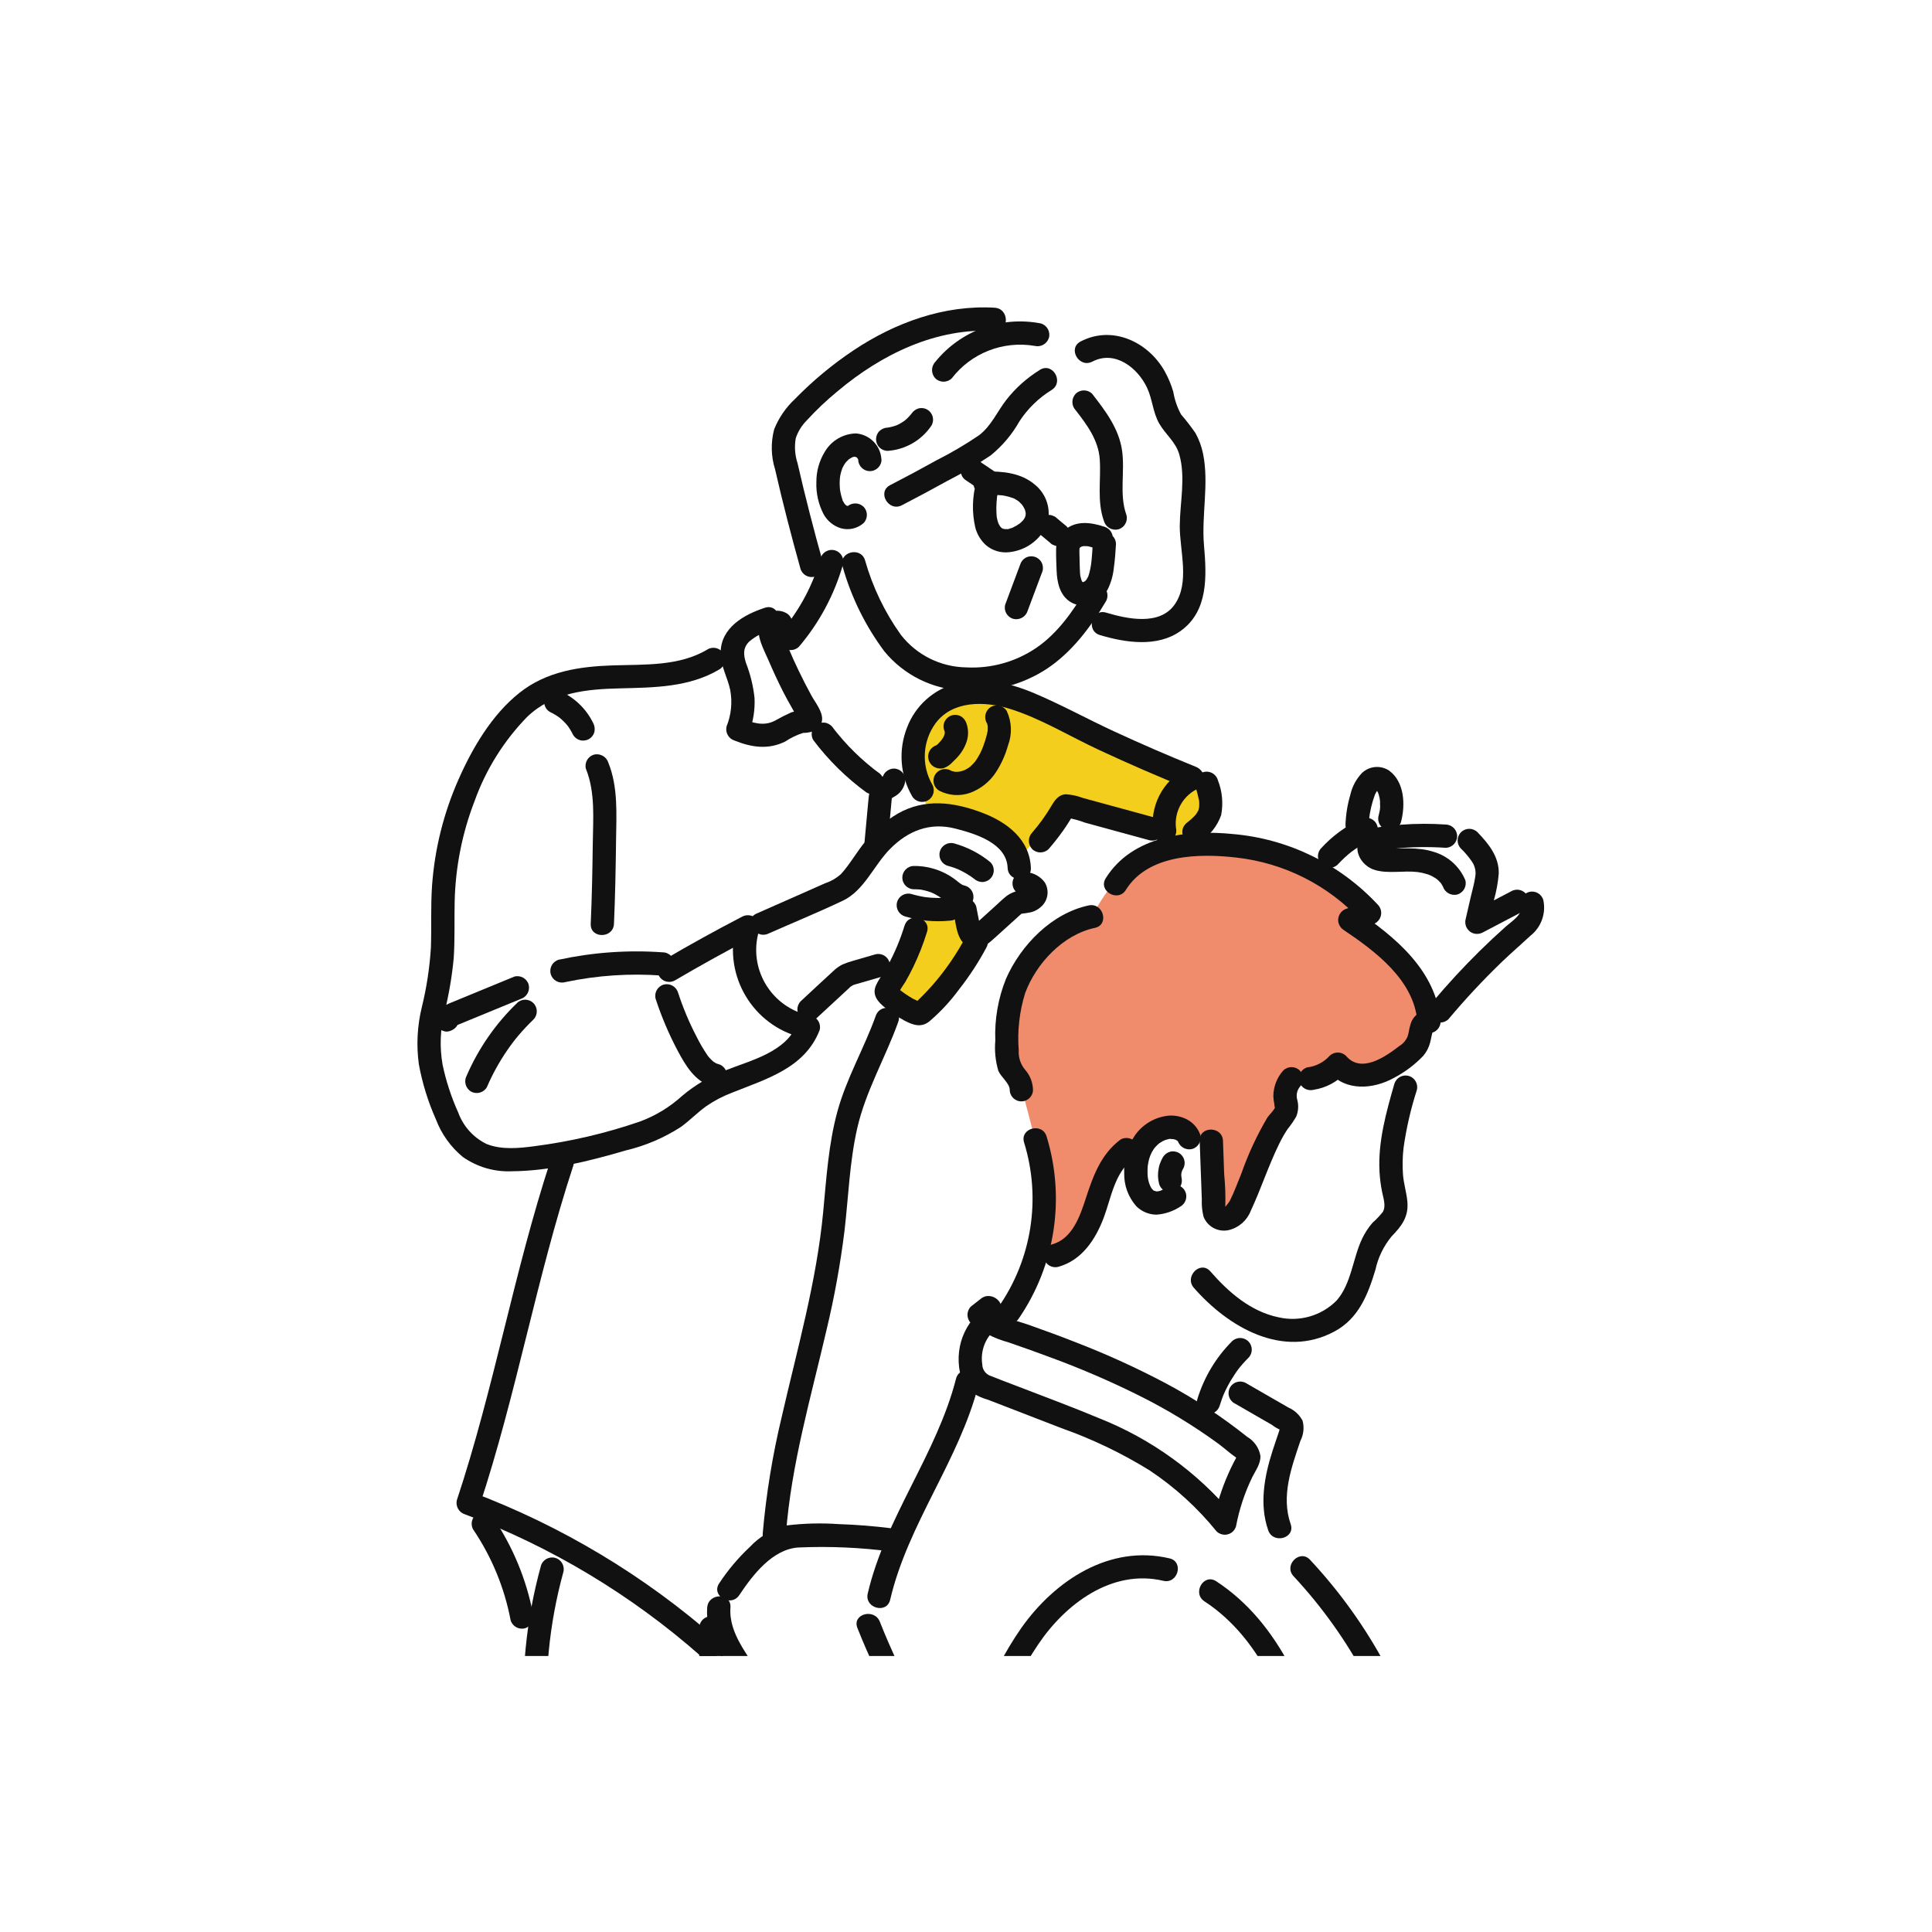 <?xml version="1.0" encoding="utf-8"?>
<!-- Generator: Adobe Illustrator 29.8.2, SVG Export Plug-In . SVG Version: 9.03 Build 0)  -->
<svg version="1.1" id="_グループ_17401" xmlns="http://www.w3.org/2000/svg" xmlns:xlink="http://www.w3.org/1999/xlink"
	 x="0px" y="0px" width="266px" height="266px" viewBox="0 0 266 266" style="enable-background:new 0 0 266 266;"
	 xml:space="preserve">
<style type="text/css">
	.st0{clip-path:url(#SVGID_00000139264364162595090430000006616585900313457563_);}
	.st1{fill:#F4CE1C;}
	.st2{fill:#F08B6B;}
	.st3{clip-path:url(#SVGID_00000015314664038395679150000011611815460582364857_);}
	.st4{fill:#111111;}
</style>
<g id="_グループ_17398">
	<g>
		<defs>
			<rect id="SVGID_1_" x="38" y="38" width="190" height="190"/>
		</defs>
		<clipPath id="SVGID_00000079465052664952818390000014344916276860414898_">
			<use xlink:href="#SVGID_1_"  style="overflow:visible;"/>
		</clipPath>
		<g style="clip-path:url(#SVGID_00000079465052664952818390000014344916276860414898_);">
			<g id="_グループ_17397">
				<path id="_パス_53163" class="st1" d="M128.2,112.152c0,0-3.985-7.118-1.792-11.513s4.411-6.466,9.349-5.315
					c4.938,1.151,20.673,8.5,20.673,8.5l9.082,3.625c0,0,1.053,3.35,0.8,5.026s-2.339,3.323-2.339,3.323l-4.5-1.209
					l-12.322-3.594l-7,7.232c0,0-2.224-3.59-4.42-4.407c-2.471-0.722-4.987-1.279-7.531-1.668"/>
				<path id="_パス_53164" class="st1" d="M126.461,124.976L122,136.591l4.749,2.942l6.165-7.279l1.224-3.332L133,124.976
					C133,124.976,126.461,124.976,126.461,124.976z"/>
				<path id="_パス_53165" class="st2" d="M142.682,172.75c0,0,1.716-7.936,0.788-11.9
					c-0.928-3.964-2.944-11.527-2.944-11.527l-1.86-4.247c0,0-1.776-7.895,2.54-12.819
					c2.393-2.851,5.556-4.951,9.112-6.05c0,0,3.619-7.263,8.029-8.492s16.23-2.267,22.132,1.764
					s7.652,6.376,7.652,6.376l-1.738,1.2c0,0,9.485,7.669,9.9,11.115c0.415,3.446-2.924,7.306-2.924,7.306
					s-3.7,3.22-5.988,2.536c-1.235-0.38-2.49-0.693-3.759-0.938l-3.191,1.422l-2.888,0.365l-0.394,3.78
					l-7.161,14.544c0,0-1.638,2.333-2.672,0.686s-0.963-10.217-0.963-10.217s-2.506-2.811-5.408-2.449
					c-2.902,0.362-4.434,4.614-4.434,4.614s-1.775-2.072-2.99,0.019s-3.6,10.007-5.457,11.352
					c-1.857,1.345-5.384,1.564-5.384,1.564"/>
			</g>
		</g>
	</g>
</g>
<g id="_グループ_17400">
	<g>
		<defs>
			<rect id="SVGID_00000129194197438938887200000002328623542146578579_" x="38" y="38" width="190" height="190"/>
		</defs>
		<clipPath id="SVGID_00000082361593894129545690000003979145652081290162_">
			<use xlink:href="#SVGID_00000129194197438938887200000002328623542146578579_"  style="overflow:visible;"/>
		</clipPath>
		<g style="clip-path:url(#SVGID_00000082361593894129545690000003979145652081290162_);">
			<g id="_グループ_17399">
				<path id="_パス_53166" class="st4" d="M149.892,124.66c-5.083,1.077-9.338,5.451-11.381,10.09
					c-1.089,2.701-1.592,5.603-1.476,8.513c-0.124,1.403,0.018,2.816,0.417,4.167
					c0.333,0.811,1.567,1.747,1.568,2.607c0,0.885,0.717,1.602,1.602,1.602s1.603-0.717,1.603-1.602
					c-0.026-0.996-0.397-1.953-1.049-2.707c-0.649-0.748-0.978-1.72-0.916-2.708
					c-0.207-2.663,0.092-5.342,0.883-7.894c1.523-4.1,5.23-8.052,9.6-8.977
					C152.761,127.323,151.907,124.233,149.892,124.66"/>
				<path id="_パス_53167" class="st4" d="M141,157.307c2.374,7.688,1.074,16.041-3.525,22.643
					c-1.181,1.7,1.6,3.3,2.768,1.617c5.045-7.346,6.462-16.593,3.848-25.112
					C143.479,154.492,140.384,155.33,141,157.307"/>
				<path id="_パス_53168" class="st4" d="M145.716,174.413c3.237-0.889,5.115-3.769,6.24-6.74
					c1-2.653,1.506-6.2,3.942-8.015c0.742-0.463,0.994-1.425,0.575-2.193
					c-0.45-0.759-1.427-1.015-2.192-0.575c-2.722,2.028-3.8,5.07-4.813,8.184
					c-0.788,2.422-1.859,5.494-4.6,6.248c-0.854,0.235-1.355,1.118-1.119,1.972
					c0.235,0.854,1.118,1.355,1.972,1.12l0,0"/>
				<path id="_パス_53169" class="st4" d="M165.248,156.214c-0.324-0.884-0.957-1.619-1.783-2.071
					c-0.775-0.407-1.645-0.595-2.519-0.544c-1.878,0.172-3.586,1.159-4.673,2.7
					c-1.051,1.521-1.574,3.344-1.49,5.19c-0.048,1.687,0.55,3.329,1.671,4.591
					c0.743,0.741,1.75,1.157,2.8,1.155c1.174-0.09,2.305-0.479,3.285-1.132
					c0.764-0.447,1.021-1.429,0.574-2.193c-0.447-0.764-1.429-1.021-2.193-0.574l0,0
					c-0.208,0.119-0.416,0.239-0.629,0.349c0.011-0.005-0.427,0.207-0.273,0.142c-0.284,0.161-0.612,0.231-0.937,0.2
					c0.257,0.028-0.445-0.211-0.045,0c-0.117-0.058-0.23-0.124-0.336-0.2c0.294,0.216-0.056-0.09-0.112-0.151
					c-0.074-0.086-0.06-0.066,0.042,0.06c-0.053-0.075-0.1-0.152-0.149-0.23
					c-0.072-0.121-0.134-0.245-0.195-0.371c0.152,0.314-0.07-0.215-0.091-0.283
					c-0.041-0.137-0.077-0.277-0.108-0.417c-0.017-0.075-0.088-0.659-0.056-0.274
					c-0.032-0.366-0.045-0.733-0.038-1.1c0.003-0.325,0.037-0.648,0.1-0.967
					c0.114-0.685,0.377-1.338,0.77-1.911c0.111-0.153,0.121-0.172,0.031-0.055
					c0.067-0.081,0.136-0.161,0.207-0.238c0.107-0.116,0.219-0.228,0.334-0.334
					c0.079-0.071,0.158-0.139,0.239-0.2c-0.1,0.076-0.1,0.081-0.009,0.017
					c0.151-0.102,0.307-0.197,0.468-0.284c0.05-0.027,0.437-0.181,0.186-0.092
					c0.197-0.067,0.397-0.124,0.6-0.17c0.349-0.088-0.129-0.032,0.176-0.019
					c0.079,0,0.645,0.063,0.278-0.01c0.14,0.028,0.273,0.065,0.412,0.1c0.175,0.063,0.178,0.06,0.009-0.008
					c0.083,0.04,0.164,0.084,0.242,0.133l0.115,0.075c-0.144-0.114-0.148-0.111-0.013,0.01
					c0.121,0.135,0.123,0.131,0-0.012c0.086,0.16,0.094,0.154,0.024-0.018c0.255,0.838,1.122,1.33,1.972,1.119
					c0.848-0.242,1.346-1.119,1.119-1.971"/>
				<path id="_パス_53170" class="st4" d="M160.118,159.312c-0.172,0.296-0.316,0.608-0.429,0.931
					c-0.078,0.211-0.133,0.429-0.166,0.651c-0.138,0.691-0.118,1.403,0.059,2.085
					c0.233,0.852,1.113,1.355,1.965,1.122c0.002-0.001,0.005-0.001,0.007-0.002
					c0.402-0.113,0.744-0.377,0.957-0.736c0.208-0.377,0.266-0.818,0.162-1.235
					c-0.029-0.119-0.052-0.239-0.068-0.36l0.057,0.425c-0.033-0.27-0.033-0.542,0-0.812l-0.057,0.426
					c0.038-0.284,0.111-0.561,0.219-0.826l-0.161,0.384c0.063-0.15,0.138-0.296,0.222-0.435
					c0.448-0.762,0.193-1.742-0.569-2.19c-0.002-0.001-0.003-0.002-0.005-0.003
					c-0.373-0.217-0.818-0.275-1.235-0.161c-0.399,0.119-0.741,0.381-0.958,0.736"/>
				<path id="_パス_53171" class="st4" d="M165.173,157.064l0.2,5.494l0.093,2.563
					c-0.036,0.807,0.045,1.616,0.24,2.4c0.544,1.38,2.011,2.161,3.46,1.842
					c1.384-0.327,2.518-1.315,3.033-2.64c1.422-3.032,2.446-6.248,3.928-9.254c0.334-0.689,0.713-1.355,1.136-1.994
					c0.448-0.552,0.852-1.138,1.208-1.753c0.302-0.751,0.345-1.581,0.123-2.359
					c-0.157-0.595-0.025-1.228,0.356-1.711c0.604-0.635,0.604-1.631,0-2.266
					c-0.629-0.618-1.637-0.618-2.266,0c-0.875,0.973-1.361,2.233-1.367,3.541
					c0.011,0.339,0.052,0.676,0.122,1.007c0.018,0.1,0.044,0.776,0.147,0.427
					c-0.155,0.522-0.79,1.051-1.09,1.5c-1.443,2.443-2.642,5.022-3.579,7.7c-0.524,1.261-0.984,2.581-1.606,3.8
					c-0.201,0.297-0.421,0.581-0.657,0.851c0.023-0.034-0.324,0.062-0.093,0.061s0.1,0.172,0.143-0.227
					c0.039-1.469-0.015-2.938-0.159-4.4l-0.165-4.578c-0.074-2.056-3.28-2.066-3.205,0"/>
				<path id="_パス_53172" class="st4" d="M155.014,122.513c3.067-4.911,10.075-5.029,15.176-4.446
					c6.627,0.728,12.763,3.842,17.263,8.76c0.236-0.893,0.472-1.786,0.707-2.678l-2.773,0.962
					c-0.858,0.265-1.339,1.176-1.073,2.034c0.115,0.371,0.358,0.688,0.686,0.895
					c4.373,2.945,9.666,6.88,10.145,12.6c0.533-0.533,1.067-1.067,1.6-1.6
					c-1.231,0.036-2.285,0.892-2.571,2.09c-0.17,0.506-0.2,1.055-0.368,1.558
					c-0.232,0.553-0.633,1.017-1.145,1.328c-1.9,1.47-5.259,3.831-7.337,1.359
					c-0.628-0.619-1.638-0.619-2.266,0c-0.795,0.879-1.881,1.44-3.058,1.579
					c-0.849,0.241-1.348,1.119-1.119,1.971c0.252,0.84,1.12,1.333,1.971,1.12
					c1.722-0.263,3.301-1.111,4.472-2.4h-2.266c2.218,2.64,6.04,2.312,8.8,0.791
					c1.53-0.791,2.917-1.83,4.106-3.076c0.445-0.527,0.765-1.148,0.936-1.816
					c0.079-0.287,0.126-0.581,0.192-0.872c0.038-0.188,0.083-0.374,0.135-0.559
					c0.079-0.263-0.08-0.218-0.478,0.136c0.88-0.01,1.59-0.72,1.6-1.6
					c-0.589-7.026-6.275-11.687-11.732-15.362c-0.128,0.976-0.256,1.952-0.383,2.929l2.773-0.963
					c0.859-0.257,1.347-1.162,1.09-2.022c-0.074-0.246-0.205-0.471-0.382-0.656
					c-5.221-5.618-12.346-9.092-19.987-9.747c-6.263-0.628-13.846,0.252-17.486,6.081
					c-1.1,1.755,1.676,3.366,2.767,1.618"/>
				<path id="_パス_53173" class="st4" d="M191.97,149.249c-1.119,3.9-2.259,7.956-2.039,12.056
					c0.052,0.926,0.169,1.846,0.348,2.756c0.171,0.882,0.594,1.976,0.1,2.814
					c-0.432,0.536-0.909,1.036-1.424,1.493c-0.558,0.649-1.028,1.369-1.4,2.14
					c-1.31,2.722-1.48,6.205-3.515,8.534c-2.086,2.117-5.123,2.996-8.018,2.323
					c-3.835-0.791-6.879-3.457-9.385-6.324c-1.36-1.555-3.619,0.719-2.266,2.267
					c4.729,5.41,12.226,9.815,19.332,6.025c3.345-1.785,4.62-5.054,5.66-8.488
					c0.364-1.692,1.128-3.272,2.227-4.609c1.423-1.471,2.395-2.732,2.169-4.9
					c-0.125-1.2-0.488-2.356-0.589-3.56c-0.095-1.248-0.07-2.502,0.073-3.746
					c0.379-2.689,0.988-5.34,1.821-7.925c0.235-0.854-0.266-1.736-1.12-1.972
					c-0.854-0.235-1.736,0.266-1.972,1.119l0,0"/>
				<path id="_パス_53174" class="st4" d="M169.607,184.689c-2.219,2.232-3.855,4.975-4.766,7.988
					c-0.226,0.852,0.271,1.729,1.119,1.971c0.851,0.217,1.721-0.277,1.971-1.119
					c0.1-0.327,0.206-0.652,0.324-0.974c0.062-0.17,0.129-0.338,0.195-0.507c0.073-0.187,0-0.056-0.023,0.049
					c0.025-0.077,0.059-0.152,0.1-0.222c0.285-0.644,0.61-1.27,0.972-1.874
					c0.175-0.294,0.359-0.582,0.552-0.865c0.09-0.133,0.183-0.265,0.277-0.4l0.143-0.195
					c0.006-0.008,0.242-0.311,0.094-0.126c-0.133,0.166,0.037-0.044,0.062-0.074c0.05-0.063,0.1-0.125,0.152-0.187
					c0.116-0.14,0.234-0.277,0.354-0.413c0.239-0.271,0.489-0.534,0.744-0.791c0.626-0.626,0.626-1.64,0-2.266
					s-1.64-0.626-2.266,0"/>
				<path id="_パス_53175" class="st4" d="M135.059,178.8l-1.39,1.09c-0.621,0.628-0.621,1.639,0,2.267
					c1.497,1.239,3.244,2.14,5.121,2.64c2.064,0.71,4.121,1.44,6.164,2.209
					c4.032,1.493,7.982,3.2,11.832,5.115c3.823,1.9,7.479,4.118,10.93,6.63
					c0.819,0.6,1.58,1.313,2.417,1.887c0.349,0.354,0.385,0.35,0.109-0.011
					c-0.143,0.258-0.282,0.518-0.415,0.78c-0.269,0.524-0.519,1.056-0.755,1.6
					c-0.886,2.014-1.549,4.119-1.978,6.277l2.678-0.707c-4.932-5.885-11.248-10.451-18.382-13.29
					c-3.9-1.634-7.882-3.1-11.829-4.625c-1.051-0.406-2.111-0.794-3.154-1.22
					c-0.689-0.225-1.157-0.864-1.165-1.588c-0.253-1.631,0.272-3.286,1.417-4.474
					c1.419-1.5-0.844-3.767-2.266-2.267c-1.311,1.361-2.137,3.116-2.351,4.993
					c-0.2,1.739,0.082,4.077,1.43,5.35c0.755,0.575,1.613,0.999,2.528,1.251l3.606,1.394l6.53,2.525
					c4.248,1.501,8.323,3.454,12.154,5.825c3.477,2.316,6.582,5.145,9.211,8.392
					c0.635,0.623,1.655,0.614,2.278-0.02c0.188-0.192,0.326-0.428,0.4-0.687
					c0.44-2.325,1.184-4.582,2.212-6.713c0.457-0.929,1.219-1.916,1.142-3.006
					c-0.198-1.087-0.861-2.033-1.814-2.591c-3.5-2.793-7.249-5.258-11.2-7.365
					c-3.977-2.105-8.075-3.975-12.271-5.6c-2.168-0.856-4.355-1.661-6.553-2.436
					c-1.9-0.67-4.256-1.114-5.766-2.532v2.267l1.39-1.091c1.622-1.272-0.66-3.525-2.266-2.266"/>
				<path id="_パス_53176" class="st4" d="M169.939,193.191l5.193,2.993c0.366,0.288,0.769,0.523,1.2,0.7
					c0.091,0.016,0.355,0.324,0.049-0.117c-0.23-0.332-0.168-0.026-0.267,0.27c-0.308,0.919-0.628,1.834-0.923,2.758
					c-1.117,3.505-1.826,7.324-0.581,10.9c0.675,1.936,3.772,1.1,3.091-0.852
					c-1.344-3.856,0.1-7.785,1.34-11.464c0.439-0.856,0.546-1.845,0.3-2.775
					c-0.426-0.813-1.119-1.454-1.962-1.817l-5.822-3.355c-0.764-0.447-1.746-0.19-2.192,0.575
					c-0.447,0.764-0.19,1.746,0.574,2.192"/>
				<path id="_パス_53177" class="st4" d="M131.624,189.837C128.958,200.243,121.919,208.91,119.47,219.4
					c-0.469,2.006,2.62,2.863,3.09,0.852c2.447-10.482,9.487-19.152,12.155-29.567c0.512-2-2.579-2.851-3.091-0.851"/>
				<path id="_パス_53178" class="st4" d="M178.1,217.017c7.818,8.395,13.308,18.686,15.926,29.855
					c0.471,2.007,3.562,1.157,3.09-0.852c-2.768-11.703-8.541-22.481-16.75-31.269
					c-1.41-1.511-3.673,0.759-2.266,2.266"/>
				<path id="_パス_53179" class="st4" d="M165.831,220.476c8.151,5.336,11.422,15.06,14.339,23.856
					c0.646,1.948,3.742,1.113,3.09-0.852c-3.206-9.669-6.886-19.928-15.811-25.771
					C165.718,216.576,164.11,219.349,165.831,220.476"/>
				<path id="_パス_53180" class="st4" d="M161.021,214.558c-8.26-1.948-15.8,3.063-20.4,9.574
					c-2.373,3.41-4.263,7.132-5.616,11.06c-1.565,4.061-1.879,8.497-0.9,12.737
					c0.235,0.854,1.118,1.355,1.972,1.119c0.854-0.235,1.355-1.118,1.119-1.972
					c-1.857-7.055,1.867-14.878,5.723-20.639c3.74-5.587,10.162-10.461,17.251-8.789
					c2.006,0.472,2.862-2.617,0.852-3.091"/>
				<path id="_パス_53181" class="st4" d="M97.365,221.329c-0.285,3.863,2.088,6.975,3.99,10.1
					c1.082,1.719,1.836,3.623,2.225,5.617c0.433,2.287,0.493,4.636,0.723,6.948
					c1.015,9.521,3.038,18.907,6.035,28c0.629,1.955,3.724,1.119,3.09-0.852
					c-2.981-8.966-4.981-18.229-5.966-27.626c-0.406-4.263-0.511-8.546-2.586-12.407
					c-1.659-3.089-4.582-6.044-4.306-9.783c0.152-2.058-3.054-2.048-3.2,0"/>
				<path id="_パス_53182" class="st4" d="M96.275,224.132c-0.097,16.099,0.895,32.187,2.968,48.152
					c0.03,0.871,0.729,1.57,1.6,1.6c0.881-0.005,1.595-0.719,1.6-1.6
					c-2.073-15.965-3.065-32.053-2.968-48.152c0-0.884-0.716-1.6-1.6-1.6
					c-0.884,0-1.6,0.716-1.6,1.6"/>
				<path id="_パス_53183" class="st4" d="M101.783,219.622c1.848-2.781,4.609-6.382,8.2-6.565
					c4.254-0.182,8.515,0.005,12.737,0.559c0.881-0.007,1.593-0.719,1.6-1.6
					c-0.021-0.875-0.725-1.579-1.6-1.6c-2.413-0.3-4.836-0.5-7.266-0.575c-2.355-0.165-4.72-0.107-7.064,0.172
					c-1.975,0.454-3.769,1.49-5.15,2.973c-1.602,1.498-3.02,3.181-4.224,5.014
					c-1.145,1.723,1.629,3.33,2.767,1.618"/>
				<path id="_パス_53184" class="st4" d="M118.046,224.133c6.4,16.231,17.8,30.285,22.131,47.353
					c0.508,2,3.6,1.151,3.091-0.852c-4.346-17.108-15.726-31.1-22.131-47.353
					C120.389,221.381,117.288,222.21,118.046,224.133"/>
				<path id="_パス_53185" class="st4" d="M143.3,44.531c-5.448-1.058-11.035,0.977-14.527,5.29
					c-0.597,0.638-0.597,1.629,0,2.267c0.628,0.62,1.639,0.62,2.267,0
					c2.683-3.485,7.072-5.203,11.408-4.466c0.85,0.211,1.717-0.282,1.971-1.12
					c0.226-0.852-0.271-1.729-1.119-1.971"/>
				<path id="_パス_53186" class="st4" d="M136.942,42.366c-6.948-0.409-13.7,2.051-19.424,5.865
					c-2.908,1.944-5.606,4.184-8.05,6.686c-1.254,1.164-2.236,2.59-2.876,4.177
					c-0.484,1.82-0.441,3.739,0.124,5.535c1.043,4.571,2.223,9.121,3.484,13.642
					c0.235,0.854,1.118,1.355,1.972,1.12c0.854-0.235,1.355-1.118,1.119-1.972
					c-1.26-4.52-2.443-9.066-3.483-13.642c-0.365-1.111-0.449-2.295-0.246-3.447c0.3-0.901,0.802-1.722,1.467-2.4
					c1.339-1.465,2.782-2.831,4.317-4.088c6.034-5.07,13.562-8.747,21.6-8.273c2.06,0.121,2.053-3.084,0-3.2"/>
				<path id="_パス_53187" class="st4" d="M121.356,63.263c-0.103-1.917-1.618-3.456-3.533-3.588
					c-1.748,0.051-3.349,0.991-4.244,2.494c-0.779,1.254-1.187,2.702-1.179,4.178
					c-0.061,1.536,0.278,3.061,0.983,4.427c0.507,0.94,1.363,1.642,2.384,1.955
					c1.091,0.311,2.266,0.048,3.119-0.7c0.623-0.627,0.623-1.64,0-2.267
					c-0.635-0.602-1.631-0.602-2.266,0c0.152-0.112,0.15-0.123,0-0.031c0.183-0.079,0.186-0.093,0.012-0.042l0.163-0.03
					c-0.185-0.008-0.178,0,0.025,0.026c-0.056-0.011-0.455-0.144-0.135,0c-0.083-0.038-0.162-0.082-0.239-0.131
					c0.124,0.108,0.141,0.121,0.051,0.041c-0.049-0.052-0.353-0.426-0.188-0.181c-0.084-0.124-0.151-0.256-0.226-0.386
					c-0.176-0.3,0.02,0.133-0.077-0.173c-0.061-0.194-0.125-0.384-0.176-0.581c-0.069-0.264-0.122-0.531-0.17-0.8
					c-0.057-0.324,0.021,0.251-0.018-0.176c-0.015-0.158-0.025-0.316-0.031-0.473c-0.01-0.271-0.006-0.542,0.012-0.813
					c0-0.078,0.082-0.652,0.014-0.242c0.021-0.131,0.044-0.263,0.071-0.393c0.059-0.279,0.138-0.554,0.234-0.822
					c0.139-0.389-0.083,0.124,0.062-0.155c0.059-0.114,0.115-0.228,0.18-0.34c0.065-0.112,0.137-0.215,0.205-0.323
					c0.105-0.145,0.098-0.138-0.021,0.02c0.054-0.067,0.11-0.131,0.168-0.192c0.089-0.094,0.184-0.179,0.274-0.269
					c0.282-0.278-0.253,0.148,0.083-0.071c0.147-0.1,0.301-0.191,0.459-0.272c0.1-0.05,0.1-0.048-0.013,0
					c0.101-0.035,0.205-0.064,0.31-0.086c-0.273,0.053,0.126,0.011,0.181,0.012c-0.372-0.01-0.024,0.018,0.081,0.055
					c-0.181-0.08-0.19-0.077-0.028,0.006c0.149,0.1,0.148,0.093,0-0.022c0.1,0.085,0.192,0.18,0.275,0.282
					c-0.221-0.285,0,0.065,0.031,0.116c-0.074-0.183-0.084-0.188-0.027-0.016c0.038,0.183,0.039,0.17,0-0.038
					c0,0.885,0.717,1.603,1.603,1.603s1.603-0.717,1.603-1.603"/>
				<path id="_パス_53188" class="st4" d="M116.009,77.993c1.185,4.217,3.136,8.181,5.755,11.692
					c2.689,3.272,6.653,5.233,10.886,5.384c4.038,0.28,8.057-0.762,11.45-2.969
					c3.5-2.32,6.037-5.732,8.16-9.3c0.447-0.762,0.192-1.743-0.57-2.19
					c-0.762-0.447-1.743-0.192-2.19,0.57l0,0c-1.8,3.02-3.9,6.029-6.845,8.035
					c-2.825,1.91-6.195,2.849-9.6,2.673c-3.531-0.047-6.849-1.695-9.02-4.48
					c-2.225-3.112-3.894-6.586-4.935-10.267c-0.6-1.968-3.693-1.129-3.091,0.852"/>
				<path id="_パス_53189" class="st4" d="M140.446,77.77l-2.046,5.466c-0.236,0.852,0.263,1.733,1.114,1.969
					c0.002,0.001,0.004,0.001,0.006,0.002c0.85,0.211,1.716-0.281,1.971-1.119
					c0.682-1.822,1.365-3.644,2.048-5.466c0.113-0.417,0.055-0.861-0.162-1.235
					c-0.443-0.765-1.422-1.026-2.186-0.583c-0.365,0.211-0.632,0.559-0.743,0.966"/>
				<path id="_パス_53190" class="st4" d="M143.177,50.924c-1.774,1.09-3.339,2.487-4.623,4.126
					c-1.268,1.631-2.1,3.646-3.794,4.9c-1.86,1.264-3.8,2.406-5.809,3.417
					c-2.115,1.177-4.248,2.321-6.4,3.43c-1.832,0.948-0.213,3.715,1.618,2.768c2.092-1.082,4.168-2.194,6.227-3.335
					c2.07-1.056,4.075-2.235,6.004-3.53c1.615-1.314,2.967-2.92,3.985-4.736
					c1.139-1.729,2.644-3.189,4.407-4.275c1.747-1.087,0.14-3.861-1.618-2.767"/>
				<path id="_パス_53191" class="st4" d="M125.472,56.973c-0.068,0.1-0.138,0.192-0.21,0.286l0.251-0.324
					c-0.323,0.41-0.694,0.779-1.105,1.1l0.324-0.251c-0.432,0.331-0.902,0.608-1.4,0.825l0.383-0.162
					c-0.524,0.221-1.074,0.373-1.637,0.451l0.426-0.058c-0.094,0.012-0.188,0.022-0.282,0.031
					c-0.422,0.012-0.826,0.179-1.133,0.469c-0.627,0.622-0.632,1.635-0.009,2.263
					c0.302,0.304,0.714,0.475,1.142,0.473c2.437-0.169,4.659-1.453,6.021-3.481
					c0.449-0.761,0.196-1.742-0.565-2.191c-0.375-0.221-0.825-0.28-1.244-0.163
					c-0.395,0.128-0.733,0.388-0.958,0.736"/>
				<path id="_パス_53192" class="st4" d="M150.4,49.787c3.115-1.63,6.264,0.871,7.545,3.635
					c0.73,1.573,0.791,3.386,1.664,4.9c0.873,1.514,2.255,2.5,2.758,4.255c0.9,3.152,0.089,6.588,0.064,9.8
					c-0.025,3.406,1.442,7.843-0.72,10.88c-2.085,2.928-6.536,1.952-9.419,1.09c-1.981-0.592-2.827,2.5-0.852,3.09
					c3.513,1.051,7.882,1.719,11.083-0.549c3.872-2.742,3.609-7.6,3.244-11.8c-0.365-4.2,0.722-8.494-0.136-12.652
					c-0.202-0.976-0.547-1.916-1.026-2.79c-0.618-0.899-1.286-1.762-2-2.586
					c-0.525-0.976-0.886-2.032-1.068-3.125c-0.286-0.973-0.678-1.912-1.17-2.8
					c-2.281-4.074-7.22-6.4-11.588-4.118c-1.828,0.956-0.209,3.723,1.618,2.767"/>
				<path id="_パス_53193" class="st4" d="M148.1,56.483c1.562,2.006,3.14,4.139,3.316,6.763
					C151.61,66.1,151,69,152,71.762c0.254,0.839,1.122,1.331,1.972,1.119c0.848-0.241,1.346-1.119,1.119-1.971
					c-1.034-2.85-0.173-5.978-0.61-8.928c-0.446-3.008-2.3-5.434-4.114-7.765c-0.627-0.622-1.639-0.622-2.266,0
					c-0.605,0.634-0.605,1.632,0,2.266"/>
				<path id="_パス_53194" class="st4" d="M135.613,68.131c0.822-0.023,1.645,0.005,2.464,0.082
					c0.263,0.026-0.385-0.077,0.032,0.008c0.086,0.018,0.173,0.031,0.26,0.048c0.171,0.034,0.342,0.074,0.511,0.12
					c0.211,0.058,0.416,0.129,0.622,0.2c0.1,0.035,0.247,0.034-0.021-0.009
					c0.126,0.041,0.245,0.101,0.353,0.178c0.129,0.072,0.25,0.156,0.375,0.234
					C140.517,69.184,140.026,68.821,140.194,68.978c0.054,0.051,0.113,0.1,0.168,0.148
					c0.124,0.114,0.236,0.237,0.35,0.361c0.194,0.21-0.031-0.021-0.041-0.064
					c0.053,0.098,0.116,0.19,0.188,0.275c0.089,0.141,0.159,0.289,0.239,0.434
					c0.109,0.2-0.114-0.373-0.016-0.031c0.02,0.069,0.046,0.136,0.066,0.2c0.024,0.141,0.054,0.28,0.092,0.418
					c-0.058-0.01-0.034-0.39-0.024-0.056c0,0.107-0.007,0.212-0.008,0.318c0,0.217,0.073-0.317,0.013-0.109
					c-0.025,0.084-0.049,0.177-0.066,0.262c-0.046,0.228-0.055-0.06,0.04-0.059c0,0-0.09,0.184-0.1,0.211
					c-0.038,0.068-0.078,0.136-0.12,0.2c-0.018,0.027-0.252,0.3-0.083,0.123
					c0.169-0.177-0.1,0.093-0.107,0.106c-0.082,0.086-0.168,0.169-0.257,0.248
					c-0.056,0.058-0.117,0.109-0.183,0.155c0,0,0.316-0.222,0.038-0.033c-0.148,0.1-0.3,0.2-0.452,0.292
					c-0.152,0.092-0.322,0.177-0.487,0.259c-0.195,0.1,0,0.063,0.041-0.016c-0.111,0.055-0.229,0.095-0.35,0.12
					c-0.1,0.031-0.374,0.15-0.476,0.115l0.187-0.023c-0.059,0.007-0.119,0.012-0.179,0.015
					c-0.1,0.006-0.2,0-0.3,0.005c-0.194,0.012-0.079-0.1,0.075,0.023
					c-0.075-0.022-0.152-0.038-0.23-0.047c-0.078-0.013-0.153-0.036-0.225-0.069
					c0.2,0.089,0.219,0.094,0.056,0.015l-0.092-0.052l-0.088-0.056c-0.113-0.08-0.114-0.079,0,0l0.081,0.062
					c-0.051-0.045-0.1-0.091-0.149-0.14c-0.034-0.034-0.1-0.133-0.137-0.15c0.033,0.016,0.211,0.312,0.065,0.079
					c-0.085-0.129-0.162-0.263-0.233-0.4c-0.052-0.1-0.026-0.227-0.027-0.05
					c0.053,0.127,0.053,0.125,0-0.006c-0.018-0.051-0.035-0.1-0.05-0.153
					c-0.06-0.19-0.11-0.383-0.149-0.578c-0.014-0.071-0.026-0.143-0.039-0.215
					c-0.06-0.323,0.025,0.347,0-0.006c-0.031-0.418-0.052-0.832-0.046-1.251c0.006-0.477,0.043-0.951,0.093-1.426
					c0.049-0.454-0.043,0.2,0.011-0.069c0.027-0.14,0.046-0.283,0.072-0.423c0.048-0.258,0.105-0.513,0.167-0.768
					c0.235-0.854-0.266-1.736-1.12-1.972s-1.736,0.266-1.972,1.119c-0.574,2.049-0.627,4.21-0.155,6.285
					c0.239,0.948,0.753,1.803,1.479,2.458c0.89,0.753,2.053,1.101,3.21,0.961
					c2.297-0.245,4.286-1.705,5.208-3.823c0.599-1.989-0.059-4.143-1.667-5.458
					c-1.917-1.649-4.462-1.876-6.89-1.825c-0.884,0-1.6,0.716-1.6,1.6s0.716,1.6,1.6,1.6"/>
				<path id="_パス_53195" class="st4" d="M136.9,64.9l-2.224-1.5c-0.179-0.116-0.387-0.182-0.6-0.19
					c-0.637-0.079-1.262,0.22-1.6,0.765c-0.216,0.374-0.275,0.818-0.162,1.235l0.162,0.382
					c0.139,0.238,0.337,0.436,0.575,0.575l2.224,1.5c0.179,0.116,0.386,0.182,0.6,0.191
					c0.212,0.047,0.432,0.037,0.639-0.029c0.395-0.128,0.733-0.388,0.958-0.736
					c0.216-0.374,0.274-0.818,0.161-1.235c-0.053-0.128-0.107-0.256-0.161-0.383
					C137.334,65.238,137.137,65.04,136.9,64.9"/>
				<path id="_パス_53196" class="st4" d="M143.258,73.628l1.32,1.1c0.14,0.154,0.318,0.268,0.516,0.332
					c0.391,0.184,0.844,0.184,1.235,0c0.197-0.064,0.375-0.179,0.515-0.332l0.251-0.324
					c0.144-0.245,0.219-0.525,0.219-0.809c-0.019-0.142-0.038-0.284-0.058-0.426
					c-0.074-0.267-0.216-0.511-0.412-0.707L145.524,71.362c-0.14-0.153-0.317-0.268-0.515-0.332
					c-0.391-0.184-0.844-0.184-1.235,0c-0.198,0.064-0.376,0.178-0.516,0.332l-0.251,0.324
					c-0.143,0.246-0.218,0.525-0.218,0.809l0.057,0.426C142.92,73.188,143.062,73.432,143.258,73.628"/>
				<path id="_パス_53197" class="st4" d="M152.053,72.522c-1.87-0.622-3.946-0.908-5.538,0.519
					c-0.748,0.735-1.151,1.752-1.109,2.8c-0.011,0.9,0.035,1.8,0.067,2.692
					c0.058,1.614,0.421,3.412,1.894,4.336c1.841,1.155,4.176,0.075,5.132-1.7
					c0.45-0.904,0.735-1.88,0.843-2.884c0.161-1.123,0.243-2.249,0.308-3.381
					c-0.007-0.881-0.719-1.593-1.6-1.6c-0.875,0.02-1.58,0.725-1.6,1.6
					c-0.041,0.709-0.081,1.418-0.152,2.125c-0.017,0.176-0.039,0.352-0.059,0.529c-0.028,0.261,0.041-0.233,0,0.025
					c-0.013,0.075-0.023,0.151-0.035,0.226c-0.056,0.344-0.121,0.688-0.21,1.025c-0.039,0.149-0.082,0.3-0.132,0.442
					c-0.021,0.062-0.046,0.122-0.067,0.184c-0.075,0.219,0.129-0.218,0-0.024c-0.069,0.108-0.12,0.23-0.19,0.339
					c-0.029,0.045-0.2,0.249-0.065,0.1c0.135-0.149-0.054,0.045-0.078,0.069
					c-0.024,0.024-0.236,0.2-0.064,0.069c0.172-0.131,0,0-0.033,0.014c-0.067,0.043-0.137,0.082-0.208,0.117
					c-0.01-0.018,0.293-0.09,0.108-0.048c-0.055,0.012-0.115,0.034-0.169,0.051c-0.307,0.1,0.058-0.037,0.081,0
					c-0.058-0.004-0.115-0.004-0.173,0c-0.209,0.022,0.331-0.02,0.026-0.006c-0.019,0-0.274-0.075-0.013,0
					c0.218,0.064,0.036,0.005-0.029-0.037c-0.14-0.091,0.132,0.1,0.131,0.1s-0.1-0.09-0.1-0.1
					c-0.237-0.292,0.1,0.222-0.016-0.024c-0.028-0.057-0.065-0.12-0.1-0.174c-0.13-0.223,0.06,0.092,0.039,0.1
					c-0.079-0.236-0.145-0.475-0.2-0.718c-0.01-0.053-0.017-0.107-0.027-0.161
					c-0.043-0.218,0.031,0.323,0.013,0.1c-0.009-0.126-0.024-0.252-0.033-0.379
					c-0.044-0.685-0.044-1.375-0.062-2.061c-0.009-0.338-0.026-0.678-0.019-1.017c0-0.068,0-0.135,0.008-0.2
					c0-0.046,0.051-0.237,0-0.052c-0.054,0.21,0.034-0.059,0.043-0.112c0.029-0.188-0.119,0.17-0.017,0.046
					c0.047-0.058,0.191-0.2,0.031-0.065s0.024,0,0.061-0.041c0.131-0.159-0.246,0.141-0.062,0.045
					c0.067-0.034,0.132-0.073,0.193-0.116c0.172-0.125-0.277,0.085-0.072,0.023
					c0.073-0.023,0.144-0.05,0.218-0.071s0.149-0.032,0.222-0.052c0.2-0.054-0.289,0-0.087,0.013
					c0.183,0.011,0.379,0.006,0.564,0.008s-0.036-0.005-0.067-0.011c0.12,0.024,0.239,0.045,0.357,0.073
					c0.4,0.094,0.8,0.225,1.194,0.356c0.853,0.228,1.73-0.271,1.971-1.12
					c0.215-0.851-0.279-1.719-1.119-1.971"/>
				<path id="_パス_53198" class="st4" d="M112.967,76.886c-1.034,3.626-2.817,6.995-5.233,9.89
					c-0.603,0.635-0.603,1.631,0,2.266c0.629,0.618,1.637,0.618,2.266,0
					c2.799-3.293,4.865-7.146,6.058-11.3c0.235-0.854-0.266-1.736-1.119-1.972
					c-0.854-0.235-1.736,0.266-1.972,1.119"/>
				<path id="_パス_53199" class="st4" d="M108.295,84.435c-1.213-0.71-2.771-0.302-3.481,0.911
					c-0.126,0.215-0.219,0.447-0.278,0.689c-0.417,1.621,0.648,3.414,1.263,4.858
					c0.635,1.486,1.316,2.95,2.045,4.393c0.742,1.468,1.64,2.865,2.356,4.342l-0.219-0.809
					c0,0.075,0,0.151,0.007,0.226l0.219-0.808l-0.1,0.141c0.192-0.191,0.383-0.383,0.575-0.575l-0.168,0.074l0.809-0.219
					c-0.805,0.036-1.601,0.177-2.369,0.419c-0.771,0.344-1.523,0.726-2.255,1.146
					c-1.58,0.826-3.127,0.286-4.687-0.34l1.119,1.972c0.578-1.518,0.835-3.14,0.753-4.763
					c-0.173-1.637-0.564-3.243-1.162-4.777c-0.37-1.143-0.455-2.1,0.414-2.967
					c0.874-0.751,1.908-1.291,3.024-1.579c1.952-0.638,1.116-3.734-0.852-3.091c-2.871,0.938-6.03,2.715-6.091,6.134
					c-0.033,1.834,0.96,3.444,1.323,5.2c0.312,1.676,0.139,3.407-0.501,4.988
					c-0.216,0.851,0.279,1.721,1.12,1.971c2.336,0.937,4.621,1.272,6.947,0.125c0.758-0.505,1.582-0.903,2.448-1.183
					c0.536-0.007,1.067-0.099,1.574-0.274c0.623-0.296,1.033-0.911,1.065-1.6
					c0.032-1.154-0.955-2.319-1.489-3.3c-0.61-1.118-1.191-2.251-1.742-3.4c-0.492-1.023-0.963-2.055-1.4-3.1
					c-0.229-0.54-0.455-1.084-0.663-1.633c-0.062-0.259-0.145-0.512-0.247-0.758c-0.061-0.031-0.509,0.671-0.971,0.343
					c0.765,0.439,1.741,0.184,2.193-0.574c0.427-0.767,0.173-1.734-0.575-2.193"/>
				<path id="_パス_53200" class="st4" d="M111.979,101.9c2.071,2.753,4.538,5.183,7.321,7.213
					c0.765,0.445,1.745,0.188,2.193-0.575c0.421-0.768,0.168-1.731-0.576-2.192c-0.157-0.114-0.314-0.231-0.471-0.349
					c-0.037-0.03-0.308-0.231-0.117-0.089s-0.1-0.084-0.114-0.092c-0.307-0.242-0.609-0.49-0.906-0.744
					c-0.58-0.495-1.142-1.01-1.686-1.545c-0.544-0.535-1.068-1.089-1.571-1.662c-0.257-0.293-0.511-0.59-0.757-0.894
					c-0.113-0.136-0.222-0.272-0.331-0.41s-0.124-0.153,0,0c-0.074-0.092-0.143-0.187-0.214-0.28
					c-0.222-0.351-0.561-0.613-0.957-0.737c-0.85-0.242-1.735,0.25-1.977,1.1
					C111.695,101.067,111.754,101.522,111.979,101.9"/>
				<path id="_パス_53201" class="st4" d="M121.451,107.415c0.004-0.16,0.043-0.317,0.114-0.46
					c0.026-0.046,0.2-0.295,0.077-0.115c-0.137,0.2,0.047-0.113,0.1-0.07c0,0-0.194,0.125-0.217,0.139
					c-0.331,0.193-0.646,0.411-0.943,0.653c-0.9,0.764-0.955,1.885-1.056,2.977l-0.561,6.094
					c0.004,0.882,0.718,1.596,1.6,1.6c0.874-0.024,1.576-0.726,1.6-1.6l0.561-6.094
					c0.022-0.237,0.043-0.475,0.066-0.713c0.025-0.263-0.028,0.232,0.015-0.026c0.027-0.167-0.062,0.069-0.085,0.117
					c-0.084,0.176-0.028,0.037,0.043-0.023c0.151-0.127-0.26,0.152-0.078,0.061c0.138-0.069,0.272-0.17,0.406-0.251
					c0.877-0.447,1.465-1.31,1.563-2.289c-0.003-0.882-0.718-1.597-1.6-1.6
					c-0.873,0.025-1.575,0.727-1.6,1.6"/>
				<path id="_パス_53202" class="st4" d="M97.406,89.422c-3.9,2.318-8.581,2.046-12.957,2.186
					c-4.661,0.148-9.208,0.812-12.956,3.8c-3.748,2.988-6.419,7.51-8.334,11.841
					c-2.073,4.658-3.317,9.642-3.676,14.728c-0.194,2.82-0.058,5.647-0.154,8.469
					c-0.169,2.754-0.583,5.488-1.238,8.168c-0.641,2.591-0.784,5.28-0.422,7.925
					c0.48,2.606,1.267,5.146,2.344,7.567c0.763,2.018,2.038,3.802,3.7,5.178
					c1.987,1.399,4.385,2.094,6.812,1.975c5.209-0.038,10.649-1.407,15.619-2.863
					c2.718-0.641,5.304-1.747,7.646-3.268c1.221-0.892,2.272-2,3.506-2.867
					c1.085-0.738,2.251-1.347,3.477-1.815c4.74-1.9,10.04-3.385,12.073-8.609
					c0.232-0.853-0.268-1.733-1.119-1.971c-5.02-0.895-8.364-5.69-7.469-10.71
					c0.069-0.386,0.162-0.767,0.279-1.141c0.215-0.869-0.315-1.748-1.184-1.963
					c-0.395-0.098-0.813-0.043-1.17,0.153c-3.671,1.905-7.29,3.905-10.855,6
					c-0.764,0.447-1.022,1.428-0.575,2.192c0.447,0.764,1.428,1.022,2.192,0.575l0,0
					c3.566-2.096,7.184-4.096,10.855-6l-2.354-1.809c-1.989,6.577,1.73,13.521,8.307,15.51
					c0.369,0.112,0.744,0.206,1.122,0.283l-1.119-1.971c-1.507,3.873-6.394,5-9.835,6.371
					c-2.176,0.821-4.197,2.004-5.978,3.5c-1.714,1.567-3.718,2.783-5.9,3.579
					c-4.68,1.605-9.51,2.733-14.416,3.367c-2.156,0.286-4.57,0.533-6.642-0.3
					c-1.808-0.882-3.203-2.43-3.892-4.32c-0.951-2.106-1.673-4.309-2.152-6.57
					c-0.435-2.451-0.335-4.968,0.294-7.377c0.589-2.412,1.002-4.864,1.234-7.336
					c0.174-2.6,0.068-5.208,0.131-7.811c0.11-4.724,1.037-9.393,2.741-13.8
					c1.555-4.332,4.02-8.281,7.229-11.581c3.559-3.41,8.166-3.823,12.864-3.936c4.655-0.112,9.469-0.146,13.6-2.6
					c0.764-0.447,1.021-1.428,0.575-2.192c-0.447-0.764-1.428-1.021-2.192-0.575l0,0"/>
				<path id="_パス_53203" class="st4" d="M90.271,137.527c0.8,2.444,1.806,4.816,3.007,7.09
					c1.1,2.067,2.388,4.283,4.783,4.979c0.853,0.235,1.735-0.266,1.97-1.119c0.235-0.853-0.266-1.735-1.119-1.97
					l0,0c-0.1-0.031-0.208-0.059-0.309-0.1c0.16,0.063,0.02,0.007-0.052-0.038
					c-0.091-0.056-0.183-0.11-0.273-0.166c-0.4-0.245,0.08,0.086-0.121-0.09c-0.163-0.143-0.317-0.296-0.463-0.457
					c-0.074-0.082-0.146-0.166-0.215-0.251c-0.172-0.212,0.106,0.151-0.053-0.073
					c-0.584-0.859-1.108-1.757-1.567-2.688c-0.995-1.919-1.831-3.916-2.5-5.971
					c-0.252-0.841-1.121-1.334-1.972-1.118c-0.847,0.243-1.345,1.119-1.119,1.971"/>
				<path id="_パス_53204" class="st4" d="M91.231,131.117c-4.786-0.341-9.597,0.001-14.287,1.015
					c-0.854,0.235-1.355,1.118-1.119,1.972c0.235,0.854,1.118,1.355,1.972,1.12
					c4.413-0.937,8.937-1.24,13.435-0.9c0.885,0,1.603-0.717,1.603-1.603s-0.717-1.603-1.603-1.603"/>
				<path id="_パス_53205" class="st4" d="M71.178,138.109c-2.941,2.837-5.292,6.227-6.92,9.975
					c-0.422,0.767-0.169,1.731,0.575,2.192c0.765,0.436,1.739,0.181,2.192-0.574
					c0.767-1.785,1.707-3.49,2.805-5.092c0.263-0.383,0.535-0.76,0.816-1.13l0.1-0.131
					c-0.067,0.087-0.066,0.087,0,0c0.066-0.087,0.136-0.171,0.2-0.256c0.155-0.192,0.311-0.381,0.471-0.569
					c0.637-0.75,1.314-1.465,2.021-2.15c0.626-0.626,0.626-1.64,0-2.266c-0.626-0.626-1.64-0.626-2.266,0
					l0,0"/>
				<path id="_パス_53206" class="st4" d="M70.824,134.455l-5.758,2.371l-2.878,1.185c-1.038,0.428-2.437,1.022-2.271,2.422
					c0.023,0.874,0.726,1.577,1.6,1.6c0.783-0.035,1.708-0.711,1.6-1.6
					c-0.015,0.336-0.185,0.647-0.461,0.84c0.142-0.072,0.148-0.08,0.019-0.023
					c0.173-0.086,0.361-0.149,0.54-0.222l1.259-0.519l2.339-0.963l4.858-2c0.838-0.255,1.33-1.122,1.119-1.972
					c-0.242-0.848-1.119-1.346-1.971-1.119"/>
				<path id="_パス_53207" class="st4" d="M80.676,105.866c1.3,3.243,0.983,6.827,0.939,10.249
					c-0.048,3.693-0.118,7.386-0.283,11.076c-0.092,2.062,3.113,2.058,3.2,0c0.171-3.832,0.24-7.667,0.288-11.5
					c0.044-3.56,0.3-7.3-1.058-10.675c-0.258-0.835-1.122-1.326-1.972-1.119
					c-0.85,0.24-1.349,1.118-1.119,1.971"/>
				<path id="_パス_53208" class="st4" d="M75.71,98.021c0.532,0.249,1.035,0.556,1.5,0.916L76.886,98.686
					c0.526,0.412,0.999,0.886,1.409,1.414l-0.251-0.325c0.334,0.436,0.622,0.905,0.859,1.4
					c0.212,0.36,0.555,0.624,0.958,0.736c0.418,0.112,0.863,0.054,1.239-0.161
					c0.36-0.213,0.623-0.556,0.736-0.958c0.095-0.418,0.037-0.856-0.162-1.235
					c-0.919-1.884-2.449-3.4-4.342-4.3c-0.377-0.206-0.818-0.263-1.235-0.162
					c-0.402,0.114-0.744,0.377-0.958,0.736c-0.216,0.374-0.274,0.818-0.161,1.235
					c0.107,0.405,0.372,0.75,0.736,0.958"/>
				<path id="_パス_53209" class="st4" d="M128.344,108c-1.514-2.655-1.332-5.95,0.465-8.422
					c2.362-3.159,6.769-3.053,10.181-2c4.261,1.319,8.222,3.763,12.256,5.642
					c4.146,1.933,8.341,3.753,12.584,5.46c-0.127-0.977-0.254-1.954-0.382-2.929
					c-3.385,1.667-5.27,5.362-4.632,9.081c0.241,0.849,1.118,1.348,1.971,1.12
					c0.839-0.253,1.332-1.121,1.119-1.972c-0.255-2.316,1.025-4.528,3.159-5.462
					c1.394-0.653,0.75-2.471-0.383-2.929c-3.836-1.551-7.632-3.196-11.388-4.936c-3.652-1.693-7.2-3.648-10.908-5.213
					c-3.4-1.433-7.175-2.314-10.823-1.325c-3.065,0.828-5.548,3.075-6.677,6.043
					c-1.219,3.094-0.965,6.574,0.691,9.457c0.446,0.764,1.427,1.022,2.191,0.576
					C128.532,109.745,128.79,108.764,128.344,108"/>
				<path id="_パス_53210" class="st4" d="M164.584,108.269c0.191,0.616,0.351,1.231,0.486,1.862
					c0.028,0.181,0.028,0.157,0-0.072c0.01,0.078,0.018,0.156,0.025,0.235c0.01,0.117,0.016,0.235,0.019,0.352
					c0,0.156-0.009,0.31-0.014,0.466c-0.019,0.181-0.014,0.154,0.014-0.081c-0.013,0.076-0.028,0.152-0.046,0.227
					c-0.023,0.1-0.06,0.383-0.138,0.448c0.094-0.216,0.1-0.246,0.031-0.088c-0.031,0.063-0.065,0.126-0.1,0.188
					c-0.054,0.093-0.113,0.18-0.17,0.27c-0.101,0.14-0.081,0.118,0.06-0.066c-0.045,0.056-0.091,0.111-0.137,0.165
					c-0.19,0.217-0.395,0.422-0.611,0.613c-0.108,0.1-0.219,0.191-0.331,0.283
					c-0.071,0.058-0.469,0.368-0.1,0.085c-0.351,0.223-0.612,0.562-0.737,0.958
					c-0.111,0.417-0.053,0.861,0.162,1.235c0.452,0.757,1.427,1.013,2.192,0.575
					c1.365-0.871,2.401-2.173,2.942-3.7c0.309-1.612,0.152-3.279-0.452-4.806
					c-0.235-0.853-1.118-1.354-1.971-1.119s-1.354,1.118-1.119,1.971"/>
				<path id="_パス_53211" class="st4" d="M159.078,112.59l-10.027-2.738c-0.731-0.277-1.5-0.443-2.28-0.494
					c-1,0.039-1.525,0.771-1.982,1.549c-0.776,1.323-1.673,2.571-2.68,3.728c-0.605,0.634-0.605,1.632,0,2.266
					c0.629,0.618,1.637,0.618,2.266,0c0.682-0.783,1.329-1.6,1.931-2.445c0.262-0.368,0.514-0.742,0.757-1.123
					c0.145-0.228,0.288-0.459,0.425-0.691c0.047-0.078,0.092-0.156,0.137-0.234c0.2-0.29,0.182-0.312-0.045-0.064
					l-0.809,0.219c0.891,0.145,1.765,0.38,2.609,0.7l2.948,0.805l5.9,1.611
					c0.854,0.235,1.736-0.266,1.971-1.12c0.235-0.854-0.266-1.736-1.12-1.971"/>
				<path id="_パス_53212" class="st4" d="M135.855,99.52c0.195,0.372-0.04-0.255,0.064,0.146
					c0.02,0.077,0.1,0.488,0.056,0.132c0.024,0.24,0.027,0.482,0.011,0.723
					c-0.016,0.456,0.069-0.291-0.016,0.162c-0.028,0.147-0.058,0.294-0.092,0.44c-0.058,0.241-0.126,0.481-0.2,0.718
					c-0.086,0.274-0.178,0.545-0.276,0.815c-0.041,0.112-0.084,0.224-0.127,0.335s-0.12,0.293-0.029,0.081
					c-0.213,0.503-0.469,0.987-0.763,1.447c-0.064,0.1-0.131,0.195-0.2,0.292
					c-0.256,0.367,0.2-0.215-0.1,0.12c-0.17,0.195-0.35,0.382-0.539,0.558
					c-0.109,0.1-0.215,0.183-0.034,0.047c-0.1,0.079-0.215,0.154-0.327,0.224c-0.112,0.07-0.227,0.137-0.345,0.2
					c-0.038,0.02-0.373,0.172-0.17,0.087s-0.139,0.047-0.179,0.06c-0.126,0.04-0.253,0.076-0.381,0.106
					c-0.093,0.021-0.481,0.063-0.088,0.029c-0.108,0.009-0.215,0.018-0.323,0.021s-0.214,0-0.322-0.006
					c-0.394-0.007,0.3,0.086-0.081-0.012c-0.125-0.033-0.246-0.066-0.37-0.1c-0.32-0.1,0.237,0.123-0.091-0.046
					c-0.764-0.447-1.745-0.189-2.192,0.575c-0.447,0.764-0.189,1.745,0.575,2.192l0,0
					c1.315,0.681,2.854,0.786,4.25,0.292c1.439-0.531,2.672-1.506,3.521-2.783
					c0.758-1.154,1.331-2.418,1.7-3.748c0.582-1.532,0.521-3.233-0.168-4.72
					c-0.451-0.758-1.427-1.014-2.192-0.575c-0.748,0.459-1.001,1.426-0.575,2.193"/>
				<path id="_パス_53213" class="st4" d="M129.973,100.447c0.069,0.17,0.117,0.347,0.144,0.528
					c-0.02-0.142-0.039-0.284-0.058-0.426c0.024,0.205,0.024,0.411,0,0.616l0.057-0.426
					c-0.039,0.277-0.114,0.547-0.222,0.805l0.162-0.382c-0.135,0.3-0.305,0.584-0.507,0.844l0.251-0.324
					c-0.394,0.503-0.845,0.958-1.345,1.356l0.324-0.25l-0.05,0.029l0.383-0.162l-0.052,0.017l0.426-0.057h-0.048
					l0.808,0.219l-0.042-0.025c0.192,0.191,0.384,0.383,0.575,0.575l-0.012-0.024l0.162,1.235l0.006-0.02
					c-0.137,0.236-0.275,0.472-0.412,0.707l0.019-0.015l-0.707,0.412c0.015-0.009,0.032-0.014,0.05-0.015
					h-0.852h0.019l-0.952-0.734l0.006,0.011v-1.618l-0.011,0.021c-0.447,0.764-0.189,1.745,0.575,2.192
					c0.764,0.447,1.745,0.189,2.192-0.575l0,0l0.012-0.02c0.29-0.5,0.29-1.118,0-1.618
					c-0.378-0.63-1.125-0.935-1.836-0.75c-0.43,0.11-0.798,0.386-1.026,0.766
					c-0.372,0.644-0.267,1.457,0.256,1.985c0.438,0.42,1.06,0.586,1.649,0.439
					c0.492-0.182,0.931-0.484,1.276-0.879c0.229-0.209,0.446-0.43,0.652-0.662
					c0.569-0.62,0.997-1.355,1.255-2.155c0.258-0.806,0.244-1.675-0.04-2.472
					c-0.125-0.396-0.386-0.736-0.737-0.958c-0.374-0.214-0.818-0.272-1.235-0.161
					c-0.402,0.112-0.745,0.376-0.957,0.736c-0.224,0.371-0.283,0.819-0.162,1.235"/>
				<path id="_パス_53214" class="st4" d="M105.784,128.542c3.411-1.506,6.875-2.929,10.244-4.526
					c2.961-1.4,4.278-4.875,6.519-7.136c2.5-2.521,5.492-3.7,9-2.795c2.707,0.7,7.05,1.979,7.185,5.407
					c0.081,2.056,3.286,2.067,3.2,0c-0.156-3.972-3.338-6.336-6.777-7.623c-3.882-1.452-7.815-1.971-11.555,0.153
					c-1.66,0.981-3.137,2.243-4.366,3.729C118,117.2,117.072,118.928,115.8,120.331
					c-0.635,0.573-1.382,1.007-2.195,1.274l-3.144,1.395l-6.295,2.78c-1.882,0.831-0.253,3.593,1.618,2.767"/>
				<path id="_パス_53215" class="st4" d="M140.578,123.183c0.258,0.044,0.512,0.108,0.76,0.194l-0.147-0.059
					c0.154,0.095,0.148,0.08-0.017-0.047l0.086,0.082c-0.067-0.057-0.118-0.13-0.148-0.213
					c-0.084-0.154-0.098-0.335-0.039-0.5c0.017-0.059,0.052-0.111,0.1-0.149l-0.066,0.067l0.085-0.077
					c-0.166,0.086-0.173,0.091-0.02,0.015l-0.142,0.041c-0.035,0.006-0.507,0.078-0.161,0.041
					c-0.851,0.024-1.672,0.317-2.347,0.836c-0.539,0.436-1.039,0.926-1.553,1.391l-1.559,1.411l-0.851,0.769
					c-0.133,0.121-0.264,0.254-0.4,0.365l0.062-0.046c-0.173,0.095-0.188,0.115-0.046,0.058
					c0.237,0.037,0.422-0.019,0.633,0.127c0.076,0.041,0.14,0.102,0.184,0.176
					c-0.068-0.136-0.077-0.149-0.025-0.04c0.073,0.216-0.028-0.136-0.039-0.179c-0.036-0.142-0.062-0.287-0.09-0.431
					c-0.142-0.723-0.281-1.447-0.422-2.17c-0.239-0.85-1.118-1.35-1.971-1.12
					c-0.844,0.25-1.342,1.121-1.128,1.975c0.333,1.715,0.414,4.358,2.546,4.794
					c1.353,0.278,2.324-0.665,3.242-1.5l2.127-1.924l1.134-1.026c0.083-0.076,0.166-0.151,0.25-0.225
					c0.124-0.109,0.147-0.127,0.066-0.054c-0.039,0.047-0.095,0.076-0.156,0.079
					c0.189-0.041,0.198-0.052,0.029-0.031c0.492-0.05,0.981-0.126,1.465-0.228
					c0.55-0.162,1.05-0.461,1.454-0.869c0.845-0.86,1.001-2.183,0.378-3.216
					c-0.576-0.787-1.454-1.298-2.422-1.41c-0.854-0.235-1.736,0.266-1.972,1.12s0.266,1.736,1.12,1.972
					l0,0"/>
				<path id="_パス_53216" class="st4" d="M125.841,122.434c0.3,0,0.588,0.015,0.883,0.041c0.22,0.019-0.015,0.012-0.1-0.015
					c0.09,0.021,0.18,0.036,0.272,0.045c0.145,0.028,0.289,0.058,0.432,0.094c0.286,0.07,0.569,0.156,0.845,0.258
					c0.07,0.026,0.138,0.054,0.207,0.081c0.2,0.075-0.272-0.13-0.078-0.033c0.148,0.075,0.3,0.143,0.446,0.22
					c0.261,0.138,0.513,0.291,0.755,0.459c0.061,0.042,0.12,0.085,0.18,0.128c0.174,0.124,0,0.005-0.072-0.057
					c0.1,0.094,0.22,0.175,0.329,0.26c0.587,0.532,1.294,0.914,2.06,1.114
					c0.854,0.235,1.736-0.266,1.972-1.12c0.235-0.854-0.266-1.736-1.12-1.972l0,0
					c-0.131-0.025-0.263-0.089-0.392-0.107c0.3,0.042,0.211,0.092,0.063,0.008c-0.06-0.034-0.118-0.069-0.176-0.106
					s-0.115-0.075-0.171-0.116c-0.04-0.028-0.231-0.178-0.048-0.03c0.206,0.165-0.066-0.052-0.085-0.067
					c-0.055-0.045-0.109-0.088-0.164-0.131c-1.694-1.412-3.835-2.177-6.04-2.16
					c-0.885,0-1.603,0.717-1.603,1.603s0.717,1.603,1.603,1.603"/>
				<path id="_パス_53217" class="st4" d="M130.524,119.212c0.518,0.14,1.027,0.314,1.522,0.521l-0.384-0.161
					c0.921,0.393,1.788,0.901,2.581,1.512l-0.326-0.251l0.173,0.137c0.308,0.289,0.71,0.456,1.132,0.469
					c0.884,0,1.6-0.716,1.6-1.6c0.004-0.426-0.165-0.836-0.47-1.134
					c-1.462-1.198-3.158-2.077-4.98-2.582c-0.854-0.235-1.736,0.266-1.972,1.12s0.266,1.736,1.119,1.972
					l0,0"/>
				<path id="_パス_53218" class="st4" d="M130.786,123.551c-1.175,0.123-2.36,0.107-3.531-0.047l0.426,0.057
					c-0.744-0.103-1.479-0.261-2.2-0.472c-0.853-0.235-1.736,0.266-1.971,1.119
					c-0.235,0.853,0.266,1.736,1.119,1.971l0,0c1.996,0.589,4.087,0.785,6.158,0.577
					c0.422-0.013,0.825-0.18,1.133-0.469c0.627-0.622,0.632-1.635,0.009-2.263
					c-0.302-0.304-0.714-0.475-1.142-0.473"/>
				<path id="_パス_53219" class="st4" d="M112.506,140.111c1.411-1.306,2.822-2.612,4.233-3.919
					c0.157-0.146,0.312-0.3,0.478-0.434c-0.213,0.173,0.249-0.143,0.314-0.171c-0.265,0.117,0.2-0.047,0.207-0.051
					c0.232-0.07,0.465-0.135,0.7-0.2l2.912-0.846c0.853-0.235,1.355-1.117,1.12-1.97
					s-1.117-1.355-1.97-1.12l-3,0.872c-0.514,0.136-1.017,0.31-1.506,0.519
					c-0.466,0.235-0.893,0.54-1.265,0.906c-1.507,1.368-2.988,2.767-4.481,4.15
					c-0.619,0.629-0.619,1.637,0,2.266c0.633,0.607,1.633,0.607,2.266,0"/>
				<path id="_パス_53220" class="st4" d="M124.534,127.454c-0.589,1.933-1.377,3.801-2.35,5.572
					c-0.482,0.873-1.134,1.692-1.554,2.591c-0.635,1.358,0.239,2.338,1.252,3.14c0.827,0.666,1.713,1.256,2.647,1.761
					c1.142,0.6,2.274,1.014,3.4,0.13c1.534-1.303,2.91-2.782,4.1-4.406
					c1.43-1.816,2.696-3.755,3.784-5.794c0.427-0.767,0.173-1.734-0.575-2.193
					c-0.766-0.436-1.74-0.181-2.193,0.575c-1.275,2.438-2.835,4.718-4.645,6.79
					c-0.448,0.508-0.909,1.003-1.384,1.486c-0.251,0.254-0.505,0.504-0.762,0.75
					c-0.1,0.093-0.268,0.279-0.271,0.27c0.131-0.085,0.296-0.097,0.438-0.033
					c0.456,0.049,0.524,0.015,0.205-0.1c-0.301-0.19-0.616-0.357-0.943-0.5
					c-0.308-0.177-0.611-0.365-0.906-0.563c-0.239-0.16-0.476-0.324-0.7-0.5c-0.114-0.089-0.225-0.183-0.336-0.276
					l-0.162-0.139c-0.279-0.29-0.264-0.153,0.044,0.411l-0.219,0.808c0.371-0.691,0.779-1.362,1.224-2.008
					c0.411-0.708,0.793-1.432,1.147-2.171c0.735-1.535,1.356-3.122,1.857-4.749
					c0.607-1.976-2.486-2.821-3.091-0.852"/>
				<path id="_パス_53221" class="st4" d="M120.579,139.849c-1.585,4.439-4.005,8.543-5.263,13.105
					c-1.251,4.54-1.538,9.281-1.983,13.949c-0.913,9.581-3.561,18.8-5.7,28.155
					c-1.27,5.277-2.145,10.641-2.619,16.048c-0.157,2.057,3.048,2.047,3.205,0c0.727-9.5,3.418-18.683,5.561-27.929
					c1.089-4.527,1.922-9.111,2.494-13.732c0.544-4.694,0.695-9.448,1.742-14.071c1.17-5.167,3.884-9.719,5.654-14.673
					C124.364,138.755,121.27,137.917,120.579,139.849"/>
				<path id="_パス_53222" class="st4" d="M188.458,113.566c0.012-0.315,0.032-0.63,0.063-0.944
					c0.009-0.091,0.046-0.629,0.013-0.16c0.016-0.157,0.041-0.313,0.073-0.468
					c0.1-0.582,0.236-1.158,0.406-1.724c0.088-0.293,0.194-0.579,0.291-0.868c0.1-0.306-0.169,0.347-0.024,0.052
					c0.054-0.108,0.1-0.218,0.164-0.324s0.126-0.2,0.19-0.306c0.098-0.133,0.068-0.095-0.089,0.114
					c0.037-0.043,0.076-0.086,0.116-0.127s0.081-0.081,0.123-0.118c-0.217,0.161-0.259,0.194-0.125,0.1
					c0.046-0.03,0.093-0.057,0.142-0.082c-0.247,0.1-0.312,0.123-0.193,0.082c0.35-0.1-0.356-0.026-0.056-0.011
					c0.436,0.024-0.285-0.077-0.017-0.006s-0.387-0.19-0.018,0c0.133,0.093,0.091,0.06-0.127-0.1
					c0.043,0.037,0.083,0.074,0.123,0.115s0.078,0.082,0.114,0.125c-0.159-0.211-0.19-0.249-0.093-0.116
					c0.046,0.077,0.1,0.15,0.14,0.228c0.029,0.052,0.057,0.1,0.083,0.159c0.071,0.152,0.054,0.108-0.052-0.136
					c0.023,0.113,0.085,0.227,0.118,0.339s0.065,0.244,0.09,0.368c0.021,0.1,0.165,0.6,0.038,0.158
					c0.053,0.271,0.071,0.547,0.054,0.823c0.027,0.315,0.01,0.632-0.052,0.942c0.032-0.231,0.034-0.257,0.006-0.076
					c-0.013,0.078-0.027,0.156-0.043,0.233c-0.031,0.153-0.069,0.306-0.109,0.459
					c-0.235,0.853,0.266,1.736,1.119,1.97c0.853,0.235,1.736-0.266,1.97-1.119l0,0
					c0.615-2.331,0.485-5.488-1.629-7.042c-1.17-0.788-2.731-0.655-3.75,0.32c-0.796,0.832-1.349,1.866-1.6,2.99
					c-0.398,1.349-0.623,2.743-0.67,4.149c0.008,0.88,0.72,1.592,1.6,1.6
					c0.875-0.02,1.58-0.725,1.6-1.6"/>
				<path id="_パス_53223" class="st4" d="M184.19,119.022c0.613-0.67,1.282-1.288,2-1.845l-0.324,0.25
					c0.945-0.728,1.968-1.349,3.05-1.851c0.361-0.212,0.625-0.555,0.737-0.958
					c0.111-0.417,0.052-0.861-0.162-1.235c-0.212-0.36-0.555-0.624-0.957-0.736
					c-0.418-0.093-0.855-0.036-1.235,0.162c-2.034,0.95-3.86,2.291-5.375,3.947
					c-0.626,0.626-0.626,1.64,0,2.266C182.55,119.648,183.564,119.648,184.19,119.022L184.19,119.022"/>
				<path id="_パス_53224" class="st4" d="M199.017,113.521c-2.009-0.137-4.025-0.13-6.033,0.019
					c-1.038,0.078-2.079,0.186-3.107,0.348c-0.835,0.094-1.617,0.455-2.231,1.029c-1.672,1.748-0.379,4.3,1.715,4.886
					c1.848,0.515,3.892,0.036,5.783,0.258c0.429,0.053,0.852,0.144,1.264,0.273
					c0.344,0.093,0.673,0.237,0.974,0.428c0.288,0.144,0.548,0.34,0.765,0.578c0.06,0.06,0.117,0.123,0.174,0.186
					c0.092,0.1-0.014-0.055,0.111,0.142c0.045,0.071,0.09,0.142,0.132,0.216c0.018,0.031,0.169,0.339,0.094,0.155
					c0.258,0.835,1.122,1.326,1.972,1.119c0.85-0.24,1.348-1.118,1.119-1.971
					c-0.795-1.907-2.414-3.348-4.4-3.917c-2.191-0.71-4.468-0.362-6.717-0.491
					c-0.141-0-0.28-0.023-0.414-0.066c-0.194-0.053-0.24-0.069-0.137-0.049
					c0.1,0.106,0.085,0.093-0.052-0.041c0.079,0.12,0.069,0.099-0.028-0.062
					c0.047,0.062,0.073,0.139,0.072,0.217c-0.012,0.143-0.065,0.279-0.153,0.393
					c-0.087,0.067-0.059,0.056,0.083-0.034c-0.152,0.058-0.137,0.055,0.045-0.009c0.2-0.05,0.4-0.1,0.611-0.138
					c0.47-0.078,0.948-0.12,1.422-0.166c2.307-0.224,4.629-0.257,6.941-0.1
					c0.884-0.001,1.599-0.719,1.598-1.602c-0.001-0.882-0.716-1.597-1.598-1.598"/>
				<path id="_パス_53225" class="st4" d="M201.156,116.847c0.559,0.535,1.059,1.128,1.493,1.769
					c0.426,0.602,0.595,1.349,0.467,2.076c-0.127,0.945-0.412,1.888-0.625,2.817l-0.705,3.068
					c-0.213,0.87,0.319,1.748,1.189,1.961c0.394,0.096,0.809,0.042,1.165-0.152l5.546-2.907
					c0.764-0.447,1.022-1.429,0.575-2.193c-0.447-0.764-1.429-1.022-2.193-0.575
					c-1.848,0.97-3.697,1.939-5.546,2.908l2.354,1.81c0.267-1.169,0.535-2.338,0.806-3.507
					c0.344-1.194,0.568-2.42,0.668-3.659c0.054-2.316-1.407-4.107-2.928-5.682
					c-0.626-0.626-1.64-0.626-2.266,0C200.53,115.207,200.53,116.221,201.156,116.847"/>
				<path id="_パス_53226" class="st4" d="M209.4,124.782c0.312,1.1-1.364,2.149-2.051,2.761
					c-1.227,1.093-2.427,2.216-3.6,3.369c-2.31,2.273-4.506,4.654-6.588,7.143
					c-0.603,0.635-0.603,1.631,0,2.266c0.629,0.618,1.637,0.618,2.266,0
					c2.315-2.765,4.777-5.404,7.373-7.907c1.272-1.223,2.612-2.368,3.9-3.572
					c1.486-1.161,2.18-3.068,1.788-4.912c-0.235-0.854-1.118-1.355-1.972-1.119
					c-0.854,0.235-1.355,1.118-1.12,1.972l0,0"/>
				<path id="_パス_53227" class="st4" d="M75.825,159.694c-5.057,15.4-7.813,31.45-12.919,46.833
					c-0.215,0.851,0.279,1.72,1.12,1.971c11.899,4.485,22.887,11.087,32.433,19.487
					c1.543,1.358,3.818-0.9,2.266-2.266c-9.96-8.763-21.428-15.645-33.847-20.311L66,207.379
					c5.1-15.379,7.858-31.436,12.916-46.833C79.561,158.582,76.467,157.74,75.825,159.694"/>
				<path id="_パス_53228" class="st4" d="M65.154,210.591c2.546,3.764,4.298,8.008,5.146,12.473
					c0.242,0.848,1.119,1.346,1.971,1.12c0.842-0.251,1.335-1.121,1.119-1.972
					c-0.911-4.737-2.772-9.241-5.471-13.239c-0.46-0.746-1.425-1-2.192-0.575
					c-0.757,0.452-1.013,1.427-0.575,2.193"/>
				<path id="_パス_53229" class="st4" d="M74.467,215.615c-2.046,7.432-2.8,15.16-2.23,22.847
					c0.154,2.044,3.36,2.061,3.205,0c-0.565-7.4,0.151-14.843,2.116-22c0.235-0.854-0.266-1.736-1.119-1.972
					s-1.736,0.266-1.972,1.119"/>
			</g>
		</g>
	</g>
</g>
</svg>
